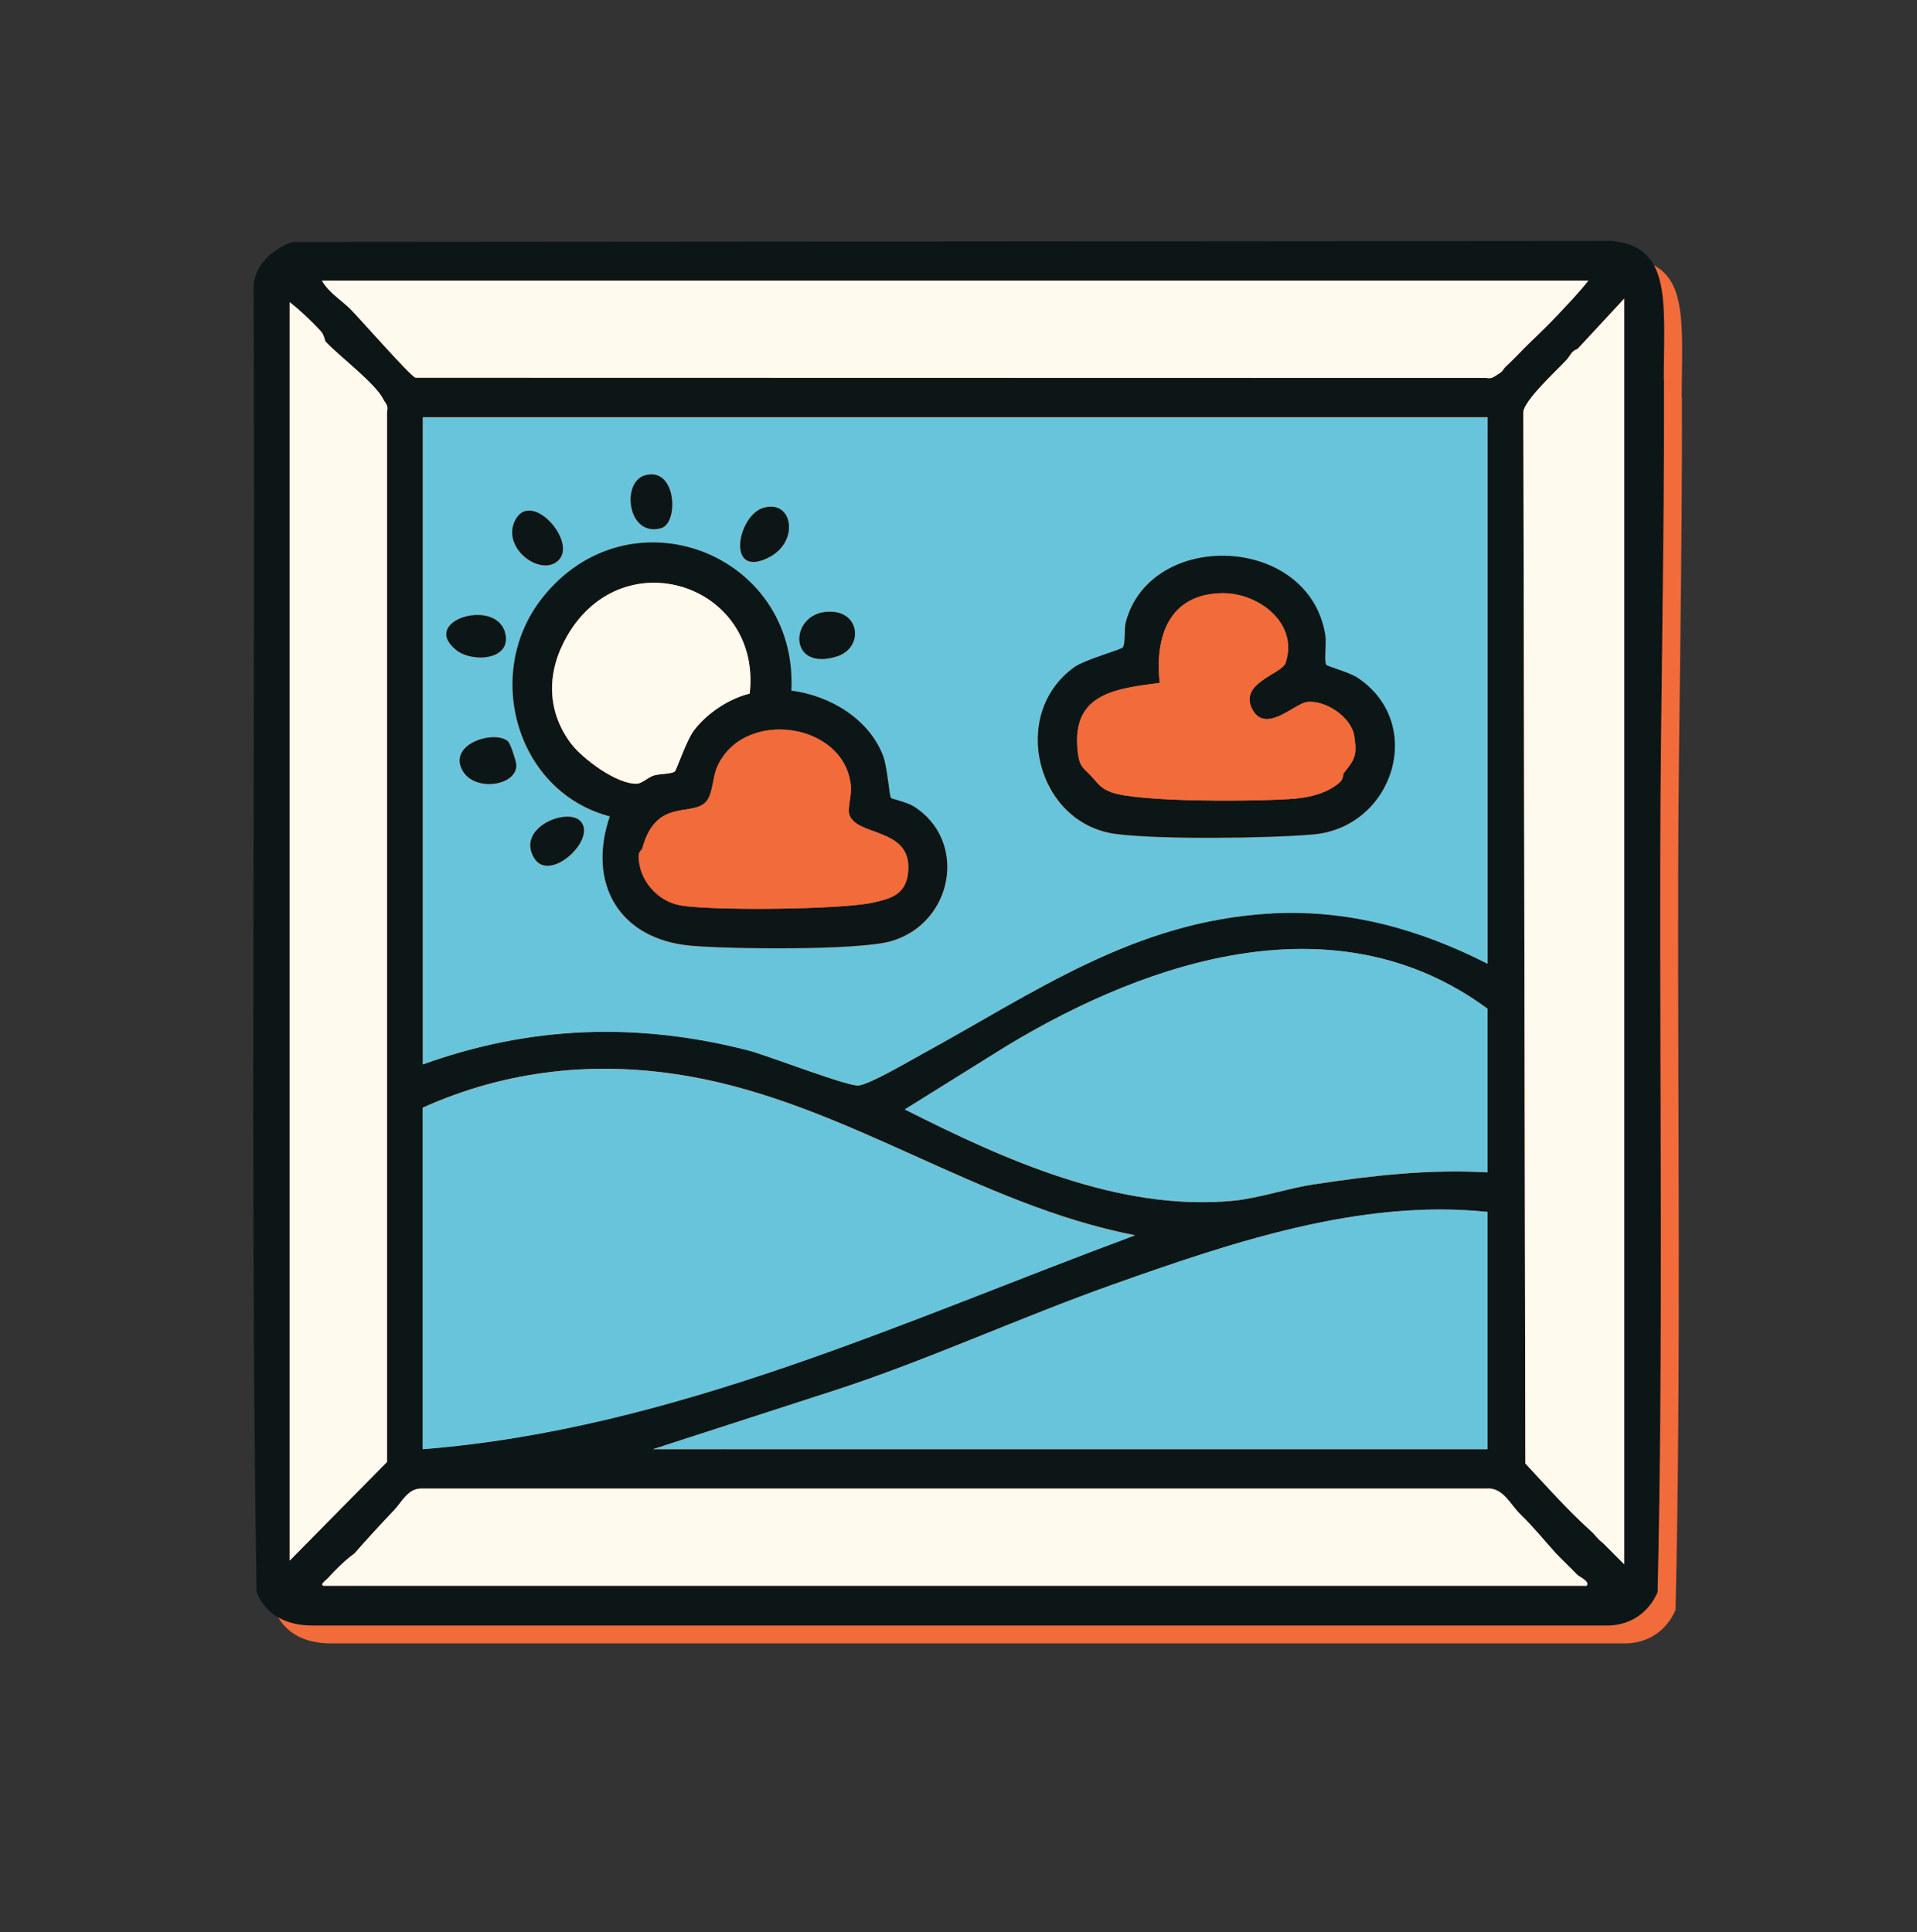 <?xml version="1.0" encoding="UTF-8"?>
<svg id="frame" xmlns="http://www.w3.org/2000/svg" viewBox="0 0 167.76 169.1">
  <rect x="0" y="0" width="167.76" height="169.1" fill="#333333" stroke="none"/>
  <g id="frameWebjuno_copy" data-name="frameWebjuno copy">
    <g id="Layer_89_copy" data-name="Layer 89 copy">
      <g>
        <path d="M147.17,34.78c0-1.93.09-4.01,0-5.98-.16-3.29-.86-5.81-4.55-6.15l-115.47.09c-1.79.65-3.43,2.09-3.39,4.16.19,37.99-.32,76.06.26,114.01.87,2.11,2.73,2.93,4.94,2.93h113.36c1.97-.05,3.54-1.14,4.31-2.93.49-21.26.19-42.66.23-63.97.03-14.03.37-28.01.33-42.16ZM140.56,26.12c-.77.99-1.67,1.92-2.52,2.83-.84.9-1.63,1.67-2.52,2.52-.75.72-1.49,1.54-2.21,2.2-.21.2-.23.41-.63.63-.34.19-.54.46-1.07.34l-93.69-.02c-.42-.1-4.86-5.17-5.67-5.98-.78-.79-1.94-1.48-2.52-2.52h110.81ZM74.78,123.2c7.8-2.54,16.09-6.34,24.15-9.2,10.37-3.68,21.69-7.53,32.82-6.37v20.77H58.71l16.06-5.2ZM38.57,128.4v-29.9c7.43-3.34,15.32-4.15,23.35-2.73,13.79,2.43,25.24,11.24,38.98,13.9-20.3,7.52-40.43,16.99-62.33,18.72ZM116.58,105.21c-2.28.35-4.84,1.22-7.06,1.44-10.03.96-20.09-3.6-28.77-7.99l8.92-5.56c12.61-7.62,28.99-12.92,42.08-3.25v14.32c-5.19-.29-10.07.27-15.17,1.05ZM112.7,81.51c-11.91.7-20.56,6.9-30.48,12.33-1.19.65-4.38,2.54-5.48,2.72-.89.15-7.92-2.61-9.71-3.07-9.66-2.48-19.08-2.15-28.46,1.23v-56.65h93.18v47.83c-5.96-3.04-12.26-4.8-19.05-4.4ZM26.92,138.15V28.01c.95.74,1.88,1.63,2.7,2.51.33.35.38.88.45.95,1.19,1.27,4.36,3.65,5.04,5.03.15.32.48.54.33,1.07v91.94l-8.52,8.64ZM140.4,140.36H29.91c-.41-.08.19-.49.32-.63.71-.78,1.5-1.58,2.36-2.2,1.12-1.28,2.29-2.55,3.46-3.78.68-.71,1.2-1.89,2.35-1.9h93.22c1.46-.15,2.11,1.38,2.97,2.22,1.28,1.25,2.01,2.2,3.15,3.46l1.09,1.09c.05.05.11.11.17.17.21.2.44.46.63.63.18.16,1.14.6.78.95ZM143.71,138.47l-1.89-1.89c-.5-.37-.63-.66-.94-.94-2.08-1.87-3.92-3.94-5.82-5.99l-.18-92.06c.14-1.06,2.87-3.56,3.79-4.55.28-.3.43-.79.95-.94l4.09-4.41v110.78Z" style="fill: #f26b3b;"/>
        <path d="M140.4,140.36H29.91c-.41-.08.19-.49.32-.63.71-.78,1.5-1.58,2.36-2.2,1.12-1.28,2.29-2.55,3.46-3.78.68-.71,1.2-1.89,2.35-1.9h93.22c1.46-.15,2.11,1.38,2.97,2.22,1.28,1.25,2.01,2.2,3.15,3.46.42.46.71.72,1.09,1.09.05.05.11.11.17.17.21.2.44.46.63.63.18.16,1.14.6.78.95Z" style="fill: #f26b3b;"/>
        <path d="M35.44,37.57v91.94l-8.52,8.64V28.01c.95.74,1.88,1.63,2.7,2.51.33.35.38.88.45.95,1.19,1.27,4.36,3.65,5.04,5.03.15.32.48.54.33,1.07Z" style="fill: #f26b3b;"/>
        <path d="M143.71,27.69v110.78l-1.89-1.89c-.5-.37-.63-.66-.94-.94-2.08-1.87-3.92-3.94-5.82-5.99l-.18-92.06c.14-1.06,2.87-3.56,3.79-4.55.28-.3.43-.79.95-.94l4.09-4.41Z" style="fill: #f26b3b;"/>
        <path d="M140.56,26.12c-.77.99-1.67,1.92-2.52,2.83-.84.9-1.63,1.67-2.52,2.52-.75.72-1.49,1.54-2.21,2.2-.21.2-.23.41-.63.63-.34.19-.54.46-1.07.34l-93.69-.02c-.42-.1-4.86-5.17-5.67-5.98-.78-.79-1.94-1.48-2.52-2.52h110.81Z" style="fill: #f26b3b;"/>
        <path d="M138.82,138.62c-.38-.37-.67-.63-1.09-1.09l1.09,1.09Z" style="fill: #f26b3b;"/>
        <g>
          <g>
            <path d="M38.57,98.5c7.44-3.34,15.32-4.15,23.35-2.73,13.79,2.43,25.24,11.24,38.98,13.91-20.3,7.52-40.43,16.99-62.34,18.72v-29.9Z" style="fill: #f26b3b;"/>
            <path d="M131.75,107.63v20.77H58.71l16.06-5.2c7.8-2.53,16.09-6.34,24.15-9.2,10.37-3.68,21.69-7.53,32.82-6.37Z" style="fill: #f26b3b;"/>
            <path d="M131.75,104.17c-5.19-.29-10.07.27-15.17,1.04-2.28.35-4.84,1.22-7.06,1.44-10.03.97-20.09-3.6-28.77-7.99l8.92-5.56c12.61-7.62,28.99-12.92,42.08-3.25v14.32Z" style="fill: #f26b3b;"/>
          </g>
          <g>
            <path d="M38.57,38.08v56.65c9.39-3.39,18.8-3.71,28.46-1.23,1.78.46,8.81,3.22,9.71,3.07,1.1-.19,4.3-2.08,5.48-2.72,9.92-5.43,18.57-11.63,30.48-12.33,6.79-.39,13.09,1.36,19.05,4.4v-47.83H38.57ZM73.75,55.13c3.11-.38,3.5,3.13,1.04,3.89-4.21,1.3-4.13-3.52-1.04-3.89ZM68.38,46c2.56-.76,3.17,2.93.52,4.31-3.81,1.99-2.82-3.63-.52-4.31ZM58,43.17c2.78-.81,2.98,4.17,1.44,4.61-2.94.85-3.52-4-1.44-4.61ZM46.6,47.21c1.33-2.96,5.51,1.72,3.85,3.38-1.51,1.5-4.93-.99-3.85-3.38ZM45.75,56.87c.72,2.46-2.84,2.72-4.26,1.57-3.18-2.56,3.39-4.55,4.26-1.57ZM42.07,69.03c-1.4-2.4,2.9-3.64,3.98-2.56.19.19.68,1.69.7,2.01.09,1.85-3.61,2.4-4.68.55ZM48.31,76.65c-1.57-2.63,2.85-4.41,4.03-3.24,1.55,1.54-2.68,5.51-4.03,3.24ZM79.56,83.93c-2.83.83-14.2.7-17.53.4-6.3-.56-9.09-5.46-7.09-11.32-8.17-2.14-11.1-12.46-5.97-19.04,7.56-9.7,22.45-4.09,21.85,8.04,3.39.43,6.84,2.48,8.06,5.79.32.87.54,3.46.65,3.6.07.08,1.4.37,1.96.72,4.82,3.02,3.52,10.22-1.93,11.82ZM116.49,74.6c-3.93.35-13.51.46-17.3-.04-6.93-.91-9.33-10.49-3.63-14.59.94-.67,4.12-1.54,4.25-1.73.27-.39.09-1.57.27-2.24,2.21-8.14,16.05-7.65,17.45,1.16.11.68-.12,2.29.08,2.6.08.12,2.01.67,2.58,1.04,6.21,3.94,3.36,13.17-3.71,13.81Z" style="fill: #f26b3b;"/>
            <path d="M81.49,72.12c-.56-.35-1.89-.64-1.96-.72-.12-.14-.33-2.72-.65-3.6-1.22-3.31-4.68-5.36-8.06-5.79.6-12.12-14.29-17.74-21.85-8.04-5.13,6.58-2.2,16.9,5.97,19.04-2,5.86.79,10.75,7.09,11.32,3.33.3,14.7.43,17.53-.4,5.44-1.59,6.75-8.8,1.93-11.82ZM51.47,66.56c-2.14-2.94-2.03-6.32-.25-9.38,4.92-8.47,17.03-4.4,15.95,5.09-1.82.45-3.69,1.69-4.84,3.18-.7.9-1.55,3.52-1.71,3.64-.32.23-1.3.18-1.85.36-.51.16-1,.69-1.46.71-1.75.08-4.81-2.2-5.83-3.59ZM81.05,77.85c-.19,2-1.46,2.35-3.13,2.72-2.72.6-13.91.72-16.77.24-2.02-.34-3.63-2.17-3.69-4.23-.02-.51.27-.61.31-.73,1.23-4.63,4.52-2.66,5.68-4.23.49-.67.49-2.03.87-2.91,2.25-5.19,11.18-3.96,11.71,1.63.08.82-.27,1.86-.16,2.4.43,2.09,5.55,1.15,5.17,5.11Z" style="fill: #f26b3b;"/>
            <path d="M46.05,66.48c.19.19.68,1.69.7,2.01.09,1.85-3.61,2.4-4.68.55-1.39-2.4,2.9-3.64,3.98-2.56Z" style="fill: #f26b3b;"/>
            <path d="M73.75,55.13c3.11-.38,3.5,3.13,1.04,3.89-4.21,1.3-4.13-3.52-1.04-3.89Z" style="fill: #f26b3b;"/>
            <path d="M50.45,50.59c-1.51,1.5-4.93-.99-3.85-3.38,1.33-2.96,5.51,1.72,3.85,3.38Z" style="fill: #f26b3b;"/>
            <path d="M68.38,46c2.56-.76,3.17,2.93.52,4.31-3.81,1.99-2.82-3.63-.52-4.31Z" style="fill: #f26b3b;"/>
            <path d="M41.49,58.44c-3.18-2.56,3.39-4.55,4.26-1.57.72,2.46-2.84,2.72-4.26,1.57Z" style="fill: #f26b3b;"/>
            <path d="M52.34,73.4c1.55,1.54-2.68,5.51-4.03,3.24-1.57-2.63,2.85-4.41,4.03-3.24Z" style="fill: #f26b3b;"/>
            <path d="M58,43.17c2.78-.81,2.98,4.17,1.44,4.61-2.94.85-3.53-4-1.44-4.61Z" style="fill: #f26b3b;"/>
            <path d="M67.17,62.27c-1.82.45-3.69,1.7-4.84,3.18-.7.9-1.55,3.52-1.71,3.64-.32.23-1.3.18-1.85.35-.51.17-1,.69-1.46.71-1.75.08-4.81-2.2-5.83-3.59-2.14-2.94-2.03-6.32-.25-9.38,4.92-8.47,17.03-4.4,15.95,5.09Z" style="fill: #f26b3b;"/>
            <path d="M81.05,77.85c-.19,2-1.46,2.35-3.13,2.72-2.72.6-13.91.72-16.77.24-2.02-.34-3.63-2.17-3.69-4.23-.02-.51.27-.61.31-.73,1.23-4.63,4.52-2.66,5.68-4.23.49-.67.49-2.03.87-2.91,2.25-5.19,11.18-3.96,11.71,1.63.08.82-.27,1.86-.16,2.4.43,2.09,5.55,1.15,5.17,5.11Z" style="fill: #f26b3b;"/>
            <g>
              <path d="M120.21,60.79c-.57-.37-2.51-.92-2.58-1.04-.2-.31.03-1.92-.08-2.6-1.4-8.8-15.25-9.3-17.45-1.16-.18.68,0,1.85-.27,2.24-.13.19-3.31,1.06-4.25,1.73-5.71,4.1-3.3,13.67,3.63,14.59,3.79.5,13.37.39,17.3.04,7.08-.64,9.92-9.87,3.71-13.81ZM119.16,69.23c-.08.1-.01.49-.32.77-1.05.94-2.54,1.33-3.92,1.45-2.96.26-13.77.35-16.13-.57-.95-.37-1.06-.69-1.66-1.33-.84-.89-1.11-.86-1.26-2.36-.49-4.95,3.31-5.36,7.19-5.87-.45-4.08.83-7.83,5.55-7.85,3.14,0,6.63,2.66,5.46,6.11-.33.97-4.05,1.73-2.94,3.99,1.13,2.29,3.71-.42,4.79-.57,1.62-.22,3.9,1.31,4.16,2.95.29,1.83,0,2.09-.93,3.29Z" style="fill: #f26b3b;"/>
              <path d="M119.16,69.23c-.08.1-.01.49-.32.77-1.05.94-2.54,1.33-3.92,1.45-2.96.26-13.77.35-16.13-.57-.95-.37-1.06-.69-1.66-1.33-.84-.89-1.11-.86-1.26-2.36-.49-4.95,3.31-5.36,7.19-5.87-.45-4.08.83-7.83,5.55-7.85,3.14,0,6.63,2.66,5.46,6.11-.33.97-4.05,1.73-2.94,3.99,1.13,2.29,3.71-.42,4.79-.57,1.62-.22,3.9,1.31,4.16,2.95.29,1.83,0,2.09-.93,3.29Z" style="fill: #f26b3b;"/>
            </g>
          </g>
        </g>
      </g>
    </g>
    <g id="frameWebjuno_copy-2" data-name="frameWebjuno copy">
      <g>
        <path d="M145.6,33.22c0-1.93.09-4.01,0-5.98-.16-3.29-.86-5.81-4.55-6.15l-115.47.09c-1.79.65-3.43,2.09-3.39,4.16.19,37.99-.32,76.06.26,114.01.87,2.11,2.73,2.93,4.94,2.93h113.36c1.97-.05,3.54-1.14,4.31-2.93.49-21.26.19-42.66.23-63.97.03-14.03.37-28.01.33-42.16ZM139,24.56c-.77.99-1.67,1.92-2.52,2.83-.84.9-1.63,1.67-2.52,2.52-.75.72-1.49,1.54-2.21,2.2-.21.2-.23.41-.63.63-.34.19-.54.46-1.07.34l-93.69-.02c-.42-.1-4.86-5.17-5.67-5.98-.78-.79-1.94-1.48-2.52-2.52h110.81ZM73.21,121.65c7.8-2.54,16.09-6.34,24.15-9.2,10.37-3.68,21.69-7.53,32.82-6.37v20.77H57.15l16.06-5.2ZM37,126.84v-29.9c7.43-3.34,15.32-4.15,23.35-2.73,13.79,2.43,25.24,11.24,38.98,13.9-20.3,7.52-40.43,16.99-62.33,18.72ZM115.01,103.66c-2.28.35-4.84,1.22-7.06,1.44-10.03.96-20.09-3.6-28.77-7.99l8.92-5.56c12.61-7.62,28.99-12.92,42.08-3.25v14.32c-5.19-.29-10.07.27-15.17,1.05ZM111.14,79.95c-11.91.7-20.56,6.9-30.48,12.33-1.19.65-4.38,2.54-5.48,2.72-.89.15-7.92-2.61-9.71-3.07-9.66-2.48-19.08-2.15-28.46,1.23v-56.65h93.18v47.83c-5.96-3.04-12.26-4.8-19.05-4.4ZM25.35,136.6V26.45c.95.74,1.88,1.63,2.7,2.51.33.35.38.88.45.95,1.19,1.27,4.36,3.65,5.04,5.03.15.32.48.54.33,1.07v91.94l-8.52,8.64ZM138.83,138.8H28.34c-.41-.08.19-.49.32-.63.71-.78,1.5-1.58,2.36-2.2,1.12-1.28,2.29-2.55,3.46-3.78.68-.71,1.2-1.89,2.35-1.9h93.22c1.46-.15,2.11,1.38,2.97,2.22,1.28,1.25,2.01,2.2,3.15,3.46l1.09,1.09c.05.05.11.11.17.17.21.2.44.46.63.63.18.16,1.14.6.78.95ZM142.14,136.91l-1.89-1.89c-.5-.37-.63-.66-.94-.94-2.08-1.87-3.92-3.94-5.82-5.99l-.18-92.06c.14-1.06,2.87-3.56,3.79-4.55.28-.3.43-.79.95-.94l4.09-4.41v110.78Z" style="fill: #0c1617;"/>
        <path d="M138.83,138.8H28.34c-.41-.08.19-.49.32-.63.71-.78,1.5-1.58,2.36-2.2,1.12-1.28,2.29-2.55,3.46-3.78.68-.71,1.2-1.89,2.35-1.9h93.22c1.46-.15,2.11,1.38,2.97,2.22,1.28,1.25,2.01,2.2,3.15,3.46.42.46.71.72,1.09,1.09.05.05.11.11.17.17.21.2.44.46.63.63.18.16,1.14.6.78.95Z" style="fill: #fff9ee;"/>
        <path d="M33.87,36.02v91.94l-8.52,8.64V26.45c.95.74,1.88,1.63,2.7,2.51.33.35.38.88.45.95,1.19,1.27,4.36,3.65,5.04,5.03.15.32.48.54.33,1.07Z" style="fill: #fff9ee;"/>
        <path d="M142.14,26.14v110.78l-1.89-1.89c-.5-.37-.63-.66-.94-.94-2.08-1.87-3.92-3.94-5.82-5.99l-.18-92.06c.14-1.06,2.87-3.56,3.79-4.55.28-.3.43-.79.95-.94l4.09-4.41Z" style="fill: #fff9ee;"/>
        <path d="M139,24.56c-.77.99-1.67,1.92-2.52,2.83-.84.9-1.63,1.67-2.52,2.52-.75.72-1.49,1.54-2.21,2.2-.21.2-.23.41-.63.63-.34.19-.54.46-1.07.34l-93.69-.02c-.42-.1-4.86-5.17-5.67-5.98-.78-.79-1.94-1.48-2.52-2.52h110.81Z" style="fill: #fff9ee;"/>
        <path d="M137.25,137.06c-.38-.37-.67-.63-1.09-1.09l1.09,1.09Z" style="fill: #fcfdfd;"/>
        <g>
          <g>
            <path d="M37,96.95c7.44-3.34,15.32-4.15,23.35-2.73,13.79,2.43,25.24,11.24,38.98,13.91-20.3,7.52-40.43,16.99-62.34,18.72v-29.9Z" style="fill: #68c4da;"/>
            <path d="M130.18,106.07v20.77H57.14l16.06-5.2c7.8-2.53,16.09-6.34,24.15-9.2,10.37-3.68,21.69-7.53,32.82-6.37Z" style="fill: #68c4da;"/>
            <path d="M130.18,102.61c-5.19-.29-10.07.27-15.17,1.04-2.28.35-4.84,1.22-7.06,1.44-10.03.97-20.09-3.6-28.77-7.99l8.92-5.56c12.61-7.62,28.99-12.92,42.08-3.25v14.32Z" style="fill: #68c4da;"/>
          </g>
          <g>
            <path d="M37,36.52v56.65c9.39-3.39,18.8-3.71,28.46-1.23,1.78.46,8.81,3.22,9.71,3.07,1.1-.19,4.3-2.08,5.48-2.72,9.92-5.43,18.57-11.63,30.48-12.33,6.79-.39,13.09,1.36,19.05,4.4v-47.83H37ZM72.18,53.57c3.11-.38,3.5,3.13,1.04,3.89-4.21,1.3-4.13-3.52-1.04-3.89ZM66.81,44.45c2.56-.76,3.17,2.93.52,4.31-3.81,1.99-2.82-3.63-.52-4.31ZM56.43,41.61c2.78-.81,2.98,4.17,1.44,4.61-2.94.85-3.52-4-1.44-4.61ZM45.03,45.66c1.33-2.96,5.51,1.72,3.85,3.38-1.51,1.5-4.93-.99-3.85-3.38ZM44.18,55.32c.72,2.46-2.84,2.72-4.26,1.57-3.18-2.56,3.39-4.55,4.26-1.57ZM40.5,67.48c-1.4-2.4,2.9-3.64,3.98-2.56.19.19.68,1.69.7,2.01.09,1.85-3.61,2.4-4.68.55ZM46.74,75.09c-1.57-2.63,2.85-4.41,4.03-3.24,1.55,1.54-2.68,5.51-4.03,3.24ZM77.99,82.38c-2.83.83-14.2.7-17.53.4-6.3-.56-9.09-5.46-7.09-11.32-8.17-2.14-11.1-12.46-5.97-19.04,7.56-9.7,22.45-4.09,21.85,8.04,3.39.43,6.84,2.48,8.06,5.79.32.87.54,3.46.65,3.6.07.08,1.4.37,1.96.72,4.82,3.02,3.52,10.22-1.93,11.82ZM114.93,73.04c-3.93.35-13.51.46-17.3-.04-6.93-.91-9.33-10.49-3.63-14.59.94-.67,4.12-1.54,4.25-1.73.27-.39.09-1.57.27-2.24,2.21-8.14,16.05-7.65,17.45,1.16.11.68-.12,2.29.08,2.6.08.12,2.01.67,2.58,1.04,6.21,3.94,3.36,13.17-3.71,13.81Z" style="fill: #68c4da;"/>
            <path d="M79.92,70.56c-.56-.35-1.89-.64-1.96-.72-.12-.14-.33-2.72-.65-3.6-1.22-3.31-4.68-5.36-8.06-5.79.6-12.12-14.29-17.74-21.85-8.04-5.13,6.58-2.2,16.9,5.97,19.04-2,5.86.79,10.75,7.09,11.32,3.33.3,14.7.43,17.53-.4,5.44-1.59,6.75-8.8,1.93-11.82ZM49.9,65c-2.14-2.94-2.03-6.32-.25-9.38,4.92-8.47,17.03-4.4,15.95,5.09-1.82.45-3.69,1.69-4.84,3.18-.7.9-1.55,3.52-1.71,3.64-.32.23-1.3.18-1.85.36-.51.16-1,.69-1.46.71-1.75.08-4.81-2.2-5.83-3.59ZM79.48,76.29c-.19,2-1.46,2.35-3.13,2.72-2.72.6-13.91.72-16.77.24-2.02-.34-3.63-2.17-3.69-4.23-.02-.51.27-.61.31-.73,1.23-4.63,4.52-2.66,5.68-4.23.49-.67.49-2.03.87-2.91,2.25-5.19,11.18-3.96,11.71,1.63.08.82-.27,1.86-.16,2.4.43,2.09,5.55,1.15,5.17,5.11Z" style="fill: #0c1617;"/>
            <path d="M44.48,64.92c.19.19.68,1.69.7,2.01.09,1.85-3.61,2.4-4.68.55-1.39-2.4,2.9-3.64,3.98-2.56Z" style="fill: #0c1617;"/>
            <path d="M72.18,53.57c3.11-.38,3.5,3.13,1.04,3.89-4.21,1.3-4.13-3.52-1.04-3.89Z" style="fill: #0c1617;"/>
            <path d="M48.88,49.03c-1.51,1.5-4.93-.99-3.85-3.38,1.33-2.96,5.51,1.72,3.85,3.38Z" style="fill: #0c1617;"/>
            <path d="M66.81,44.45c2.56-.76,3.17,2.93.52,4.31-3.81,1.99-2.82-3.63-.52-4.31Z" style="fill: #0c1617;"/>
            <path d="M39.92,56.89c-3.18-2.56,3.39-4.55,4.26-1.57.72,2.46-2.84,2.72-4.26,1.57Z" style="fill: #0c1617;"/>
            <path d="M50.77,71.85c1.55,1.54-2.68,5.51-4.03,3.24-1.57-2.63,2.85-4.41,4.03-3.24Z" style="fill: #0c1617;"/>
            <path d="M56.43,41.61c2.78-.81,2.98,4.17,1.44,4.61-2.94.85-3.53-4-1.44-4.61Z" style="fill: #0c1617;"/>
            <path d="M65.6,60.71c-1.82.45-3.69,1.7-4.84,3.18-.7.9-1.55,3.52-1.71,3.64-.32.23-1.3.18-1.85.35-.51.17-1,.69-1.46.71-1.75.08-4.81-2.2-5.83-3.59-2.14-2.94-2.03-6.32-.25-9.38,4.92-8.47,17.03-4.4,15.95,5.09Z" style="fill: #fff9ee;"/>
            <path d="M79.48,76.29c-.19,2-1.46,2.35-3.13,2.72-2.72.6-13.91.72-16.77.24-2.02-.34-3.63-2.17-3.69-4.23-.02-.51.27-.61.31-.73,1.23-4.63,4.52-2.66,5.68-4.23.49-.67.49-2.03.87-2.91,2.25-5.19,11.18-3.96,11.71,1.63.08.82-.27,1.86-.16,2.4.43,2.09,5.55,1.15,5.17,5.11Z" style="fill: #f26b3b;"/>
            <g>
              <path d="M118.64,59.23c-.57-.37-2.51-.92-2.58-1.04-.2-.31.03-1.92-.08-2.6-1.4-8.8-15.25-9.3-17.45-1.16-.18.68,0,1.85-.27,2.24-.13.19-3.31,1.06-4.25,1.73-5.71,4.1-3.3,13.67,3.63,14.59,3.79.5,13.37.39,17.3.04,7.08-.64,9.92-9.87,3.71-13.81ZM117.59,67.68c-.08.1-.01.49-.32.77-1.05.94-2.54,1.33-3.92,1.45-2.96.26-13.77.35-16.13-.57-.95-.37-1.06-.69-1.66-1.33-.84-.89-1.11-.86-1.26-2.36-.49-4.95,3.31-5.36,7.19-5.87-.45-4.08.83-7.83,5.55-7.85,3.14,0,6.63,2.66,5.46,6.11-.33.97-4.05,1.73-2.94,3.99,1.13,2.29,3.71-.42,4.79-.57,1.62-.22,3.9,1.31,4.16,2.95.29,1.83,0,2.09-.93,3.29Z" style="fill: #0c1617;"/>
              <path d="M117.59,67.68c-.08.1-.01.49-.32.77-1.05.94-2.54,1.33-3.92,1.45-2.96.26-13.77.35-16.13-.57-.95-.37-1.06-.69-1.66-1.33-.84-.89-1.11-.86-1.26-2.36-.49-4.95,3.31-5.36,7.19-5.87-.45-4.08.83-7.83,5.55-7.85,3.14,0,6.63,2.66,5.46,6.11-.33.97-4.05,1.73-2.94,3.99,1.13,2.29,3.71-.42,4.79-.57,1.62-.22,3.9,1.31,4.16,2.95.29,1.83,0,2.09-.93,3.29Z" style="fill: #f26b3b;"/>
            </g>
          </g>
        </g>
      </g>
    </g>
  </g>
</svg>